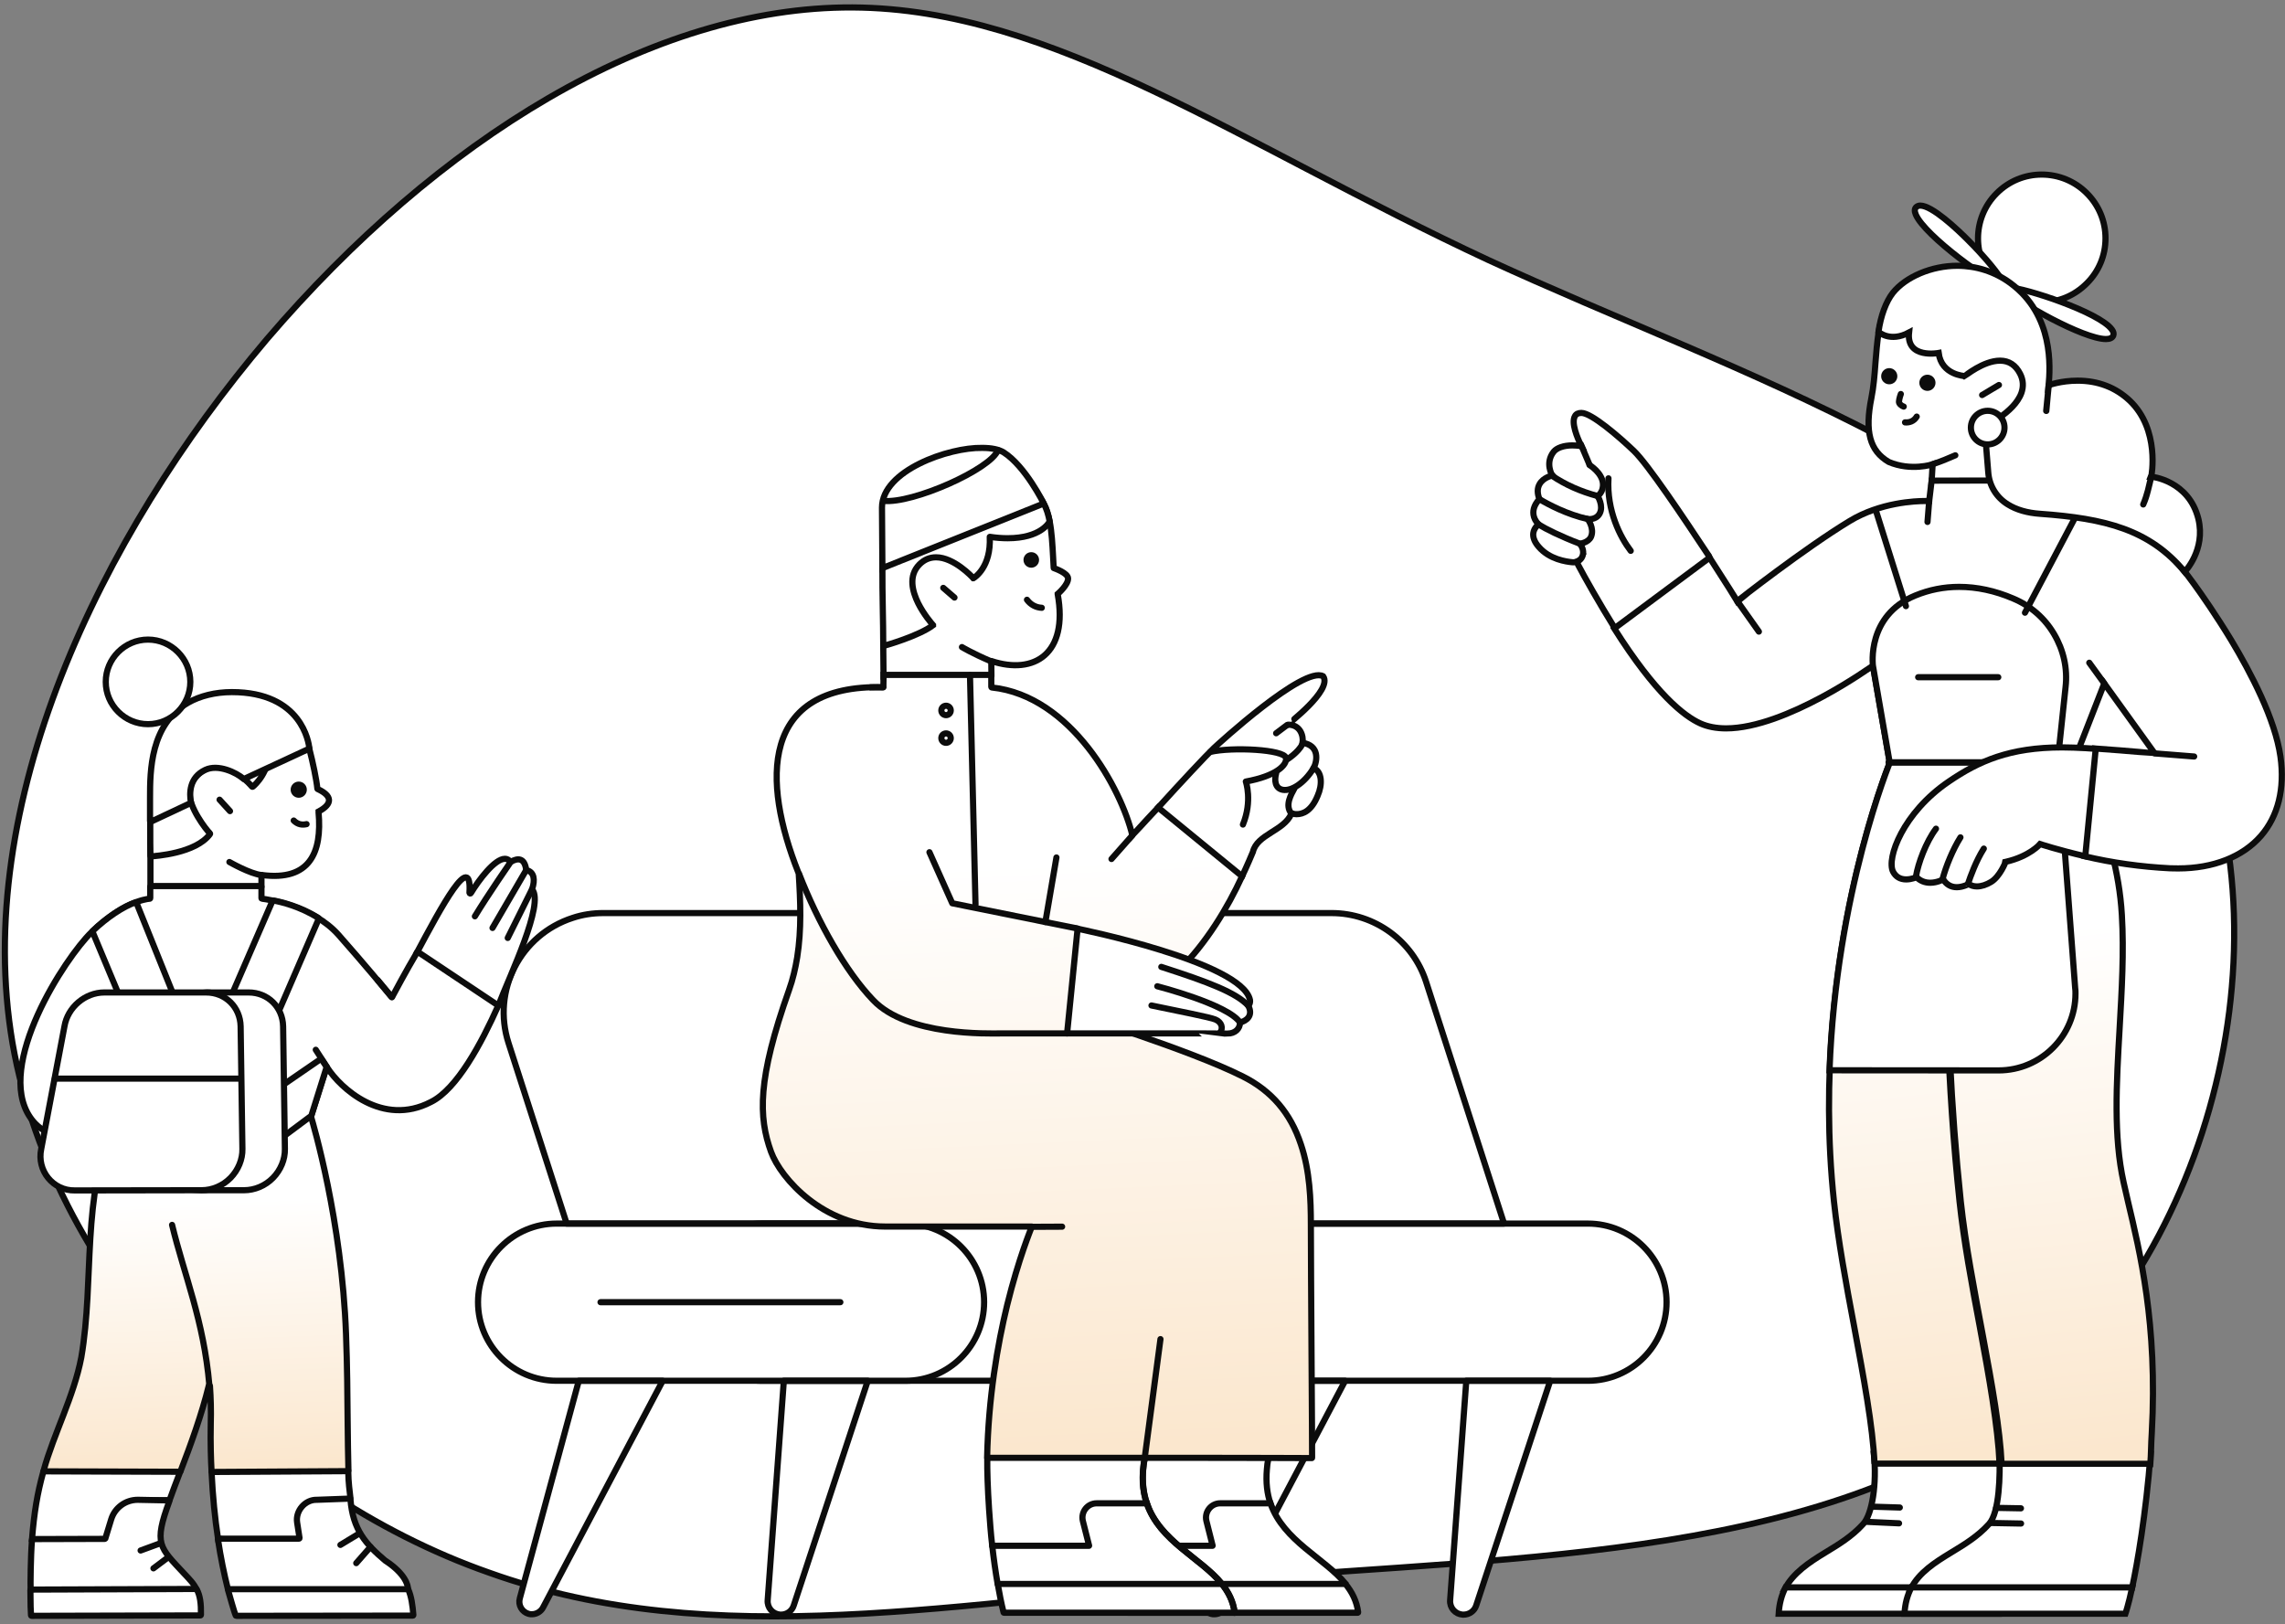 <?xml version="1.0" encoding="UTF-8"?>
<svg xmlns="http://www.w3.org/2000/svg" width="370" height="263" viewBox="0 0 370 263" fill="none">
  <rect x="0" y="0" width="370" height="263" fill="#808080" stroke="none"/>
  <path d="M352.012 111.298C371.693 146.021 360.412 199.514 328.961 226.116C297.627 252.534 245.941 251.932 200.498 255.767C155.176 259.42 115.674 267.75 79.166 254.669C42.719 241.89 8.782 207.638 2.026 168.928C-4.545 130.336 15.884 87.162 43.218 54.918C70.854 22.611 105.52 1.049 138.037 1.205C170.552 1.361 200.622 23.292 240.945 42.082C281.57 60.808 332.149 76.454 352.012 111.298Z" fill="white" stroke="#0C0C0C"></path>
  <path d="M237.887 217.397L234.813 259.149C234.721 260.358 235.621 261.383 236.831 261.479C236.894 261.479 236.926 261.479 236.986 261.479C237.919 261.479 238.756 260.887 239.036 259.986L253.065 217.397H237.887Z" fill="white" stroke="#0C0C0C"></path>
  <path d="M205.914 217.397L194.678 258.837C194.366 259.926 195.018 261.043 196.106 261.354C196.291 261.415 196.447 261.415 196.635 261.415C197.379 261.415 198.092 260.982 198.432 260.33L221.092 217.397H205.914Z" fill="white" stroke="#0C0C0C"></path>
  <path d="M245.649 204.672H93.858L82.342 168.912C79.609 160.439 84.264 151.376 92.741 148.643C94.323 148.114 96 147.866 97.677 147.866H215.601C222.585 147.866 228.793 152.369 230.935 159.042L245.649 204.672Z" fill="white" stroke="#0C0C0C"></path>
  <path d="M95.407 217.397L84.172 258.837C83.863 259.926 84.512 261.043 85.6 261.354C85.785 261.415 85.941 261.415 86.129 261.415C86.873 261.415 87.586 260.982 87.93 260.33L110.589 217.397H95.407Z" fill="white" stroke="#0C0C0C"></path>
  <path d="M127.38 217.397L124.306 259.149C124.214 260.358 125.115 261.383 126.324 261.479C126.387 261.479 126.419 261.479 126.48 261.479C127.412 261.479 128.249 260.887 128.529 259.986L142.559 217.397H127.38Z" fill="white" stroke="#0C0C0C"></path>
  <path d="M123.345 198.152H257.132C264.148 198.152 269.86 203.864 269.86 210.881C269.86 217.897 264.148 223.606 257.132 223.606H123.345C116.329 223.606 110.617 217.897 110.617 210.881C110.617 203.864 116.329 198.152 123.345 198.152Z" fill="white" stroke="#0C0C0C"></path>
  <path d="M90.131 198.152H146.626C153.642 198.152 159.354 203.864 159.354 210.881C159.354 217.897 153.642 223.606 146.626 223.606H90.131C83.115 223.606 77.406 217.897 77.406 210.881C77.406 203.864 83.115 198.152 90.131 198.152Z" fill="white" stroke="#0C0C0C"></path>
  <path d="M217.802 223.605H204.24" stroke="#0C0C0C" stroke-linecap="round" stroke-linejoin="round"></path>
  <path d="M251.017 223.605H237.423" stroke="#0C0C0C" stroke-linecap="round" stroke-linejoin="round"></path>
  <path d="M91.744 198.152H243.535" stroke="#0C0C0C" stroke-linecap="round" stroke-linejoin="round"></path>
  <path d="M97.24 210.881H136.074" stroke="#0C0C0C" stroke-linecap="round" stroke-linejoin="round"></path>
  <path d="M93.733 223.605H107.299" stroke="#0C0C0C" stroke-linecap="round" stroke-linejoin="round"></path>
  <path d="M126.916 223.605H140.51" stroke="#0C0C0C" stroke-linecap="round" stroke-linejoin="round"></path>
  <path d="M160.067 109.897H143.087C143.065 109.897 143.065 109.897 143.065 109.875C143.065 109.696 143.065 109.54 143.065 109.315C143.043 107.568 143.021 104.634 143.021 104.634C143.021 104.634 143.937 92.784 143.959 91.53C143.981 88.214 142.998 80.441 148.195 77.551C152.875 74.862 161.569 75.333 165.935 78.312C168.401 79.903 169.454 81.872 169.966 84.428C170.304 86.13 170.415 88.17 170.526 90.228C170.549 90.811 170.596 91.371 170.619 91.975C170.619 91.975 170.619 91.998 170.641 91.998C170.819 92.068 172.903 92.784 172.948 93.656C172.992 94.664 171.401 96.077 171.268 96.189V96.211C173.015 105.865 167.481 109.337 160.538 107.052C160.515 107.052 160.515 107.052 160.515 107.074C160.515 107.323 160.538 109.114 160.538 109.315C160.538 109.337 160.538 109.337 160.538 109.337C160.449 109.404 160.245 109.719 160.067 109.897Z" fill="white" stroke="#0C0C0C"></path>
  <path d="M166.988 91.438C167.411 91.438 167.752 91.097 167.752 90.677C167.752 90.257 167.411 89.917 166.988 89.917C166.568 89.917 166.228 90.257 166.228 90.677C166.228 91.097 166.568 91.438 166.988 91.438Z" fill="#0C0C0C" stroke="#0C0C0C"></path>
  <path d="M143.042 104.612C143.02 104.612 143.02 104.612 143.02 104.59C143.02 100.67 142.861 96.189 142.883 91.999C142.905 85.908 143.736 80.397 148.216 77.641C154.221 74.548 165.352 75.086 169.005 81.539C169.475 82.389 169.765 83.375 169.966 84.429C169.966 84.429 169.966 84.429 169.966 84.451C169.876 84.607 168.534 87.162 163.156 87.162C162.284 87.162 161.298 87.095 160.289 86.936C160.267 86.936 160.267 86.936 160.267 86.958C160.493 91.82 157.848 93.501 157.625 93.634H157.603C157.4 93.389 154.443 90.252 151.576 90.252C150.568 90.252 149.67 90.611 148.888 91.394C147.029 93.256 147.767 95.83 148.665 97.666C149.604 99.55 150.927 101.049 151.083 101.23V101.252C148.798 102.977 143.465 104.501 143.042 104.612Z" fill="white" stroke="#0C0C0C"></path>
  <path d="M142.816 82.188C142.839 76.183 153.661 72.422 159.035 72.534C160.56 72.534 161.724 72.779 162.507 73.25C166.023 75.49 168.983 81.472 169.005 81.539L142.883 91.998L142.816 82.188Z" fill="white" stroke="#0C0C0C"></path>
  <path d="M187.531 130.775C190.981 126.966 195.372 122.263 196.536 121.165C197.097 120.627 211.12 107.746 214.254 109.515C215.823 111.756 208.453 117.334 208.476 117.356C210.582 117.289 211.094 119.217 210.916 120.293C213.694 120.716 213.312 123.227 212.708 124.392C214.076 124.952 214.165 127.058 213.357 128.872C212.351 131.335 210.983 131.85 209.974 131.85C209.37 131.873 209.147 131.583 209.102 131.783C207.916 134.561 203.547 135.099 202.875 137.966C202.022 140.028 201.128 141.909 201.128 141.909C196.67 141.909 193.577 140.251 193.577 140.251L187.531 130.775Z" fill="white" stroke="#0C0C0C"></path>
  <path d="M205.72 243.474C205.182 241.905 204.959 240.091 205.137 237.988C205.182 237.38 205.249 236.798 205.383 236.149L192.323 229.495L180.114 235.837C179.98 235.904 179.891 236.06 179.891 236.216C179.869 238.099 179.958 241.078 180.184 244.416C180.317 246.274 180.451 248.292 180.699 250.376L181.593 252.256L208.609 251.941L205.72 243.474Z" fill="white" stroke="#0C0C0C"></path>
  <path d="M180.699 250.35C180.922 252.345 181.212 254.474 181.571 256.533C181.571 256.555 181.593 256.58 181.638 256.58L199.537 258.843L215.597 258.821C215.597 258.795 217.907 256.533 217.907 256.51C214.477 252.3 207.826 249.567 205.72 243.451H197.586C196.088 243.451 194.99 244.864 195.349 246.318L196.355 250.305C196.355 250.328 196.355 250.328 196.333 250.328H180.699V250.35Z" fill="white" stroke="#0C0C0C"></path>
  <path d="M181.571 256.581C181.842 258.102 182.131 259.626 182.513 261.128C182.513 261.15 182.558 261.172 182.58 261.172H219.855C219.899 261.172 219.921 261.128 219.921 261.106C219.699 259.311 218.935 257.834 217.885 256.533C217.86 256.511 217.86 256.511 217.837 256.511H181.638C181.616 256.511 181.571 256.555 181.571 256.581Z" fill="white" stroke="#0C0C0C"></path>
  <path d="M185.713 243.452C185.176 241.883 184.931 240.091 185.109 237.988C185.153 237.38 185.223 236.798 185.357 236.149L172.298 229.495L160.088 235.837C159.955 235.904 159.865 236.06 159.865 236.216C159.84 238.099 159.932 241.078 160.155 244.416C160.289 246.274 160.425 248.292 160.671 250.376L161.568 252.256L188.584 251.941L185.713 243.452Z" fill="white" stroke="#0C0C0C"></path>
  <path d="M160.671 250.35C160.894 252.345 161.186 254.474 161.546 256.533C161.546 256.555 161.568 256.58 161.613 256.58L179.509 258.843L196.67 257.767C196.67 257.745 197.856 256.51 197.879 256.51C194.452 252.3 187.798 249.589 185.714 243.451H177.584C176.082 243.451 174.984 244.864 175.343 246.318L176.352 250.305C176.352 250.328 176.352 250.328 176.33 250.328H160.671V250.35Z" fill="white" stroke="#0C0C0C"></path>
  <path d="M161.568 256.581C161.836 258.102 162.128 259.626 162.507 261.128C162.507 261.15 162.552 261.172 162.574 261.172H199.852C199.896 261.172 199.919 261.128 199.919 261.106C199.693 259.311 198.932 257.834 197.879 256.533C197.857 256.511 197.857 256.511 197.834 256.511H161.635C161.591 256.511 161.546 256.555 161.568 256.581Z" fill="white" stroke="#0C0C0C"></path>
  <path d="M212.262 198.314C212.262 194.305 212.103 189.624 210.648 185.322C208.968 180.237 205.875 176.654 201.284 174.347C192.368 169.867 173.978 164.355 174.783 164.355C187.394 164.667 196.399 152.19 201.128 141.909L187.531 130.775C185.198 133.241 183.385 135.278 183.362 135.3C181.638 127.953 173.53 112.698 160.604 111.333C160.56 111.333 160.515 111.288 160.515 111.221V109.293H143.065C143.065 109.493 143.065 109.697 143.065 109.853C143.065 110.391 143.042 110.728 143.042 111.221C143.042 111.244 143.02 111.288 142.976 111.288C123.059 110.817 123.396 126.521 129.264 141.282C129.286 141.327 129.309 141.394 129.331 141.438C129.624 146.008 129.802 150.532 129.086 155.035C128.793 156.804 128.392 158.577 127.765 160.324C122.633 174.793 122.814 180.886 124.851 186.531C126.419 190.856 133.363 198.629 143.31 198.629H167.054C167.076 198.629 167.076 198.652 167.076 198.652C166.921 199.075 164.951 203.781 163.089 211.329C161.521 217.782 160.044 226.316 159.84 236.038C159.84 236.06 159.866 236.082 159.888 236.082C160.849 236.082 177.584 236.082 191.919 236.082C202.604 236.082 211.543 236.127 212.418 236.127C212.44 236.127 212.462 236.105 212.462 236.082C212.485 234.695 212.262 205.213 212.262 198.314Z" fill="url(#paint0_linear_99_10160)" stroke="#0C0C0C"></path>
  <path d="M172.789 167.357L174.491 150.399C174.491 150.399 201.106 155.777 202.404 161.938C202.493 162.542 202.137 162.876 202.137 162.876C202.986 164.534 201.777 165.342 200.791 165.587C200.791 166.618 199.964 167.379 198.777 167.379C198.777 167.334 172.095 167.357 172.789 167.357Z" fill="white" stroke="#0C0C0C"></path>
  <path d="M153.19 115.813C153.61 115.813 153.951 115.473 153.951 115.05C153.951 114.63 153.61 114.289 153.19 114.289C152.767 114.289 152.427 114.63 152.427 115.05C152.427 115.473 152.767 115.813 153.19 115.813Z" fill="white" stroke="#0C0C0C"></path>
  <path d="M153.19 120.294C153.61 120.294 153.951 119.953 153.951 119.53C153.951 119.11 153.61 118.77 153.19 118.77C152.767 118.77 152.427 119.11 152.427 119.53C152.427 119.953 152.767 120.294 153.19 120.294Z" fill="white" stroke="#0C0C0C"></path>
  <path d="M168.69 98.429C167.726 98.385 166.876 97.914 166.294 97.128" stroke="#0C0C0C" stroke-linecap="round" stroke-linejoin="round"></path>
  <path d="M160.471 107.097C157.289 105.732 155.765 104.79 155.765 104.79" stroke="#0C0C0C" stroke-linecap="round" stroke-linejoin="round"></path>
  <path d="M154.555 96.771L152.741 95.202" stroke="#0C0C0C" stroke-linecap="round" stroke-linejoin="round"></path>
  <path d="M143.021 81.112C147.79 81.628 160.493 75.938 161.591 72.89" stroke="#0C0C0C" stroke-linecap="round" stroke-linejoin="round"></path>
  <path d="M199.918 261.195C199.693 259.356 198.932 257.857 197.856 256.511C194.429 252.279 187.798 249.613 185.691 243.474C184.998 241.46 184.797 239.061 185.357 236.127" stroke="#0C0C0C" stroke-linecap="round" stroke-linejoin="round"></path>
  <path d="M129.397 141.527C132.446 149.368 136.904 157.275 141.384 161.959C146.94 167.827 160.178 167.356 161.969 167.356H172.788" stroke="#0C0C0C" stroke-linecap="round" stroke-linejoin="round"></path>
  <path d="M174.516 150.377L154.195 146.279L150.501 138.012" stroke="#0C0C0C" stroke-linecap="round" stroke-linejoin="round"></path>
  <path d="M183.34 135.3L179.979 139.109" stroke="#0C0C0C" stroke-linecap="round" stroke-linejoin="round"></path>
  <path d="M171.064 138.863L169.272 149.323" stroke="#0C0C0C" stroke-linecap="round" stroke-linejoin="round"></path>
  <path d="M157.065 109.338L157.96 146.457" stroke="#0C0C0C" stroke-linecap="round" stroke-linejoin="round"></path>
  <path d="M167.099 198.674L171.983 198.651" stroke="#0C0C0C" stroke-linecap="round" stroke-linejoin="round"></path>
  <path d="M185.357 236.104L187.909 216.862" stroke="#0C0C0C" stroke-linecap="round" stroke-linejoin="round"></path>
  <path d="M195.976 121.77C199.492 120.943 207.959 121.369 208.227 122.734C208.452 123.877 206.661 125.668 201.732 126.566C201.732 126.566 202.83 129.7 201.261 133.531" stroke="#0C0C0C" stroke-linecap="round" stroke-linejoin="round"></path>
  <path d="M208.431 117.4L206.64 118.746" stroke="#0C0C0C" stroke-linecap="round" stroke-linejoin="round"></path>
  <path d="M210.871 120.538C210.2 121.881 208.431 122.979 208.431 122.979" stroke="#0C0C0C" stroke-linecap="round" stroke-linejoin="round"></path>
  <path d="M206.639 125.241C206.347 126.272 206.413 127.685 207.734 127.908C209.08 128.134 211.142 126.921 212.708 124.392" stroke="#0C0C0C" stroke-linecap="round" stroke-linejoin="round"></path>
  <path d="M209.573 127.729C209.102 128.601 208.004 130.396 209.102 131.739" stroke="#0C0C0C" stroke-linecap="round" stroke-linejoin="round"></path>
  <path d="M186.455 162.832C190.754 163.729 195.954 164.738 196.781 165.094C197.834 165.521 198.101 166.507 197.564 167.201" stroke="#0C0C0C" stroke-linecap="round" stroke-linejoin="round"></path>
  <path d="M187.395 159.719C187.395 159.719 198.844 162.653 200.791 165.586" stroke="#0C0C0C" stroke-linecap="round" stroke-linejoin="round"></path>
  <path d="M202.136 162.876C200.163 160.747 195.638 159.023 188.046 156.582" stroke="#0C0C0C" stroke-linecap="round" stroke-linejoin="round"></path>
  <path d="M140.958 111.31H143.02" stroke="#0C0C0C" stroke-linecap="round" stroke-linejoin="round"></path>
  <path d="M276.737 90.07C272.632 83.856 266.812 75.156 264.544 72.996C262.167 70.724 257.699 66.87 256.076 66.87C255.573 66.87 255.214 67.032 255.032 67.376C254.383 68.439 255.376 70.851 256.076 72.273C255.592 72.165 255.106 72.13 254.584 72.13C253.212 72.13 252.095 72.528 251.593 73.139C250.116 74.975 251.341 76.992 251.357 77.011C251.341 77.011 249.9 77.301 249.286 78.418C248.907 79.083 248.907 79.894 249.27 80.83C249.27 80.83 248.748 81.336 248.458 82.09C248.188 82.793 248.115 83.856 249.142 84.938C249.107 84.938 248.404 85.441 248.277 86.341C248.188 87.025 248.493 87.802 249.161 88.559C250.924 90.612 253.645 90.952 254.53 91.044C254.6 91.06 254.654 91.06 254.727 91.06C254.889 91.06 255.051 91.044 255.268 90.99C255.357 90.952 255.43 90.917 255.5 90.882C255.392 91.044 255.43 91.276 255.538 91.477C256.655 93.603 259.048 97.816 261.32 101.472C261.482 101.742 261.842 101.796 262.093 101.618L276.613 90.79C276.829 90.631 276.899 90.306 276.737 90.07Z" fill="white" stroke="#0C0C0C"></path>
  <path d="M255.176 91.006C256.114 90.809 256.926 89.513 255.825 88.053C255.825 88.053 257.193 87.891 257.626 86.936C258.221 85.533 257.085 84.053 257.085 84.053C257.085 84.053 258.402 84.269 259.013 83.191C259.717 81.927 258.689 80.327 258.689 80.327C258.689 80.327 259.697 79.713 259.554 78.236C259.357 76.508 257.394 75.318 257.394 75.318" stroke="#0C0C0C" stroke-linecap="round"></path>
  <path d="M249.143 84.938C250.368 85.692 252.582 86.809 255.825 88.053" stroke="#0C0C0C" stroke-linecap="round"></path>
  <path d="M249.27 80.83C250.692 81.696 253.826 83.334 257.085 84.053" stroke="#0C0C0C" stroke-linecap="round"></path>
  <path d="M251.214 76.977C253.521 78.542 255.987 79.605 258.689 80.327" stroke="#0C0C0C" stroke-linecap="round"></path>
  <path d="M255.987 71.968L257.356 75.191" stroke="#0C0C0C" stroke-linecap="round"></path>
  <path d="M264.056 89.205C262.398 87.044 260.145 82.739 260.451 77.463" stroke="#0C0C0C" stroke-linecap="round"></path>
  <path d="M312.761 78.31L312.942 75.191C312.942 75.191 309.464 76.346 305.843 74.813C302.747 72.996 301.935 69.896 303.033 64.42C303.377 62.708 303.539 60.764 303.682 58.766C303.81 57.127 303.953 55.431 304.188 53.83C304.637 50.966 305.375 50.839 306.53 49.432C308.637 46.804 312.834 45.038 316.958 45.038C320.057 45.038 323.045 45.993 325.55 47.832C332.665 53.038 331.818 61.954 331.586 64.78C331.602 64.764 330.307 78.778 330.307 78.778L312.761 78.31Z" fill="white" stroke="#0C0C0C"></path>
  <path d="M289.004 257.319C290.353 254.726 292.946 253.014 295.524 251.445C297.65 250.15 299.845 248.852 301.7 246.799C303.161 245.196 303.934 240.314 303.431 235.452H327.838C327.1 245.161 325.712 253.536 324.885 257.319H324.703H289.004Z" fill="white" stroke="#0C0C0C"></path>
  <path d="M288.012 261.335C288.104 259.716 288.483 258.309 289.129 257.068H324.885C324.271 259.932 323.788 261.335 323.788 261.335H288.012Z" fill="white" stroke="#0C0C0C"></path>
  <path d="M303.54 237.054C303.25 230.947 301.774 223.078 300.224 214.754C298.929 207.909 297.631 200.832 296.966 194.58C294.802 174.246 297.414 155.889 299.992 144.093C302.783 131.301 306.114 123.25 306.152 123.142L327.838 122.999C327.892 123.123 331.1 133.805 331.908 148.163C332.325 155.061 329.786 162.374 327.37 169.435C324.65 177.38 322.075 184.871 323.533 191.464C323.749 192.473 324.001 193.536 324.271 194.688C326.126 202.544 328.974 214.413 328 231.994C327.873 233.903 327.784 235.469 327.66 237.019H303.54V237.054Z" fill="url(#paint1_linear_99_10160)" stroke="#0C0C0C"></path>
  <path d="M309.43 257.227C310.782 254.634 313.321 253.014 315.899 251.445C318.024 250.15 320.22 248.852 322.075 246.799C323.787 244.909 323.876 238.838 323.768 235.452H348.232C347.493 245.142 346.068 253.354 345.241 257.138H344.897L309.43 257.227Z" fill="white" stroke="#0C0C0C"></path>
  <path d="M308.386 261.335C308.475 259.697 308.854 258.309 309.503 257.068H345.259C344.645 259.932 344.158 261.335 344.158 261.335H308.386Z" fill="white" stroke="#0C0C0C"></path>
  <path d="M323.787 237.054C323.497 230.947 322.11 223.078 320.56 214.754C319.265 207.909 317.967 200.832 317.302 194.58C313.159 155.638 316.147 123.359 316.185 123.034H335.475C335.548 123.161 342.755 133.805 343.583 148.179C343.942 154.126 343.567 160.392 343.223 166.482C342.701 175.522 342.214 184.063 343.872 191.503C344.089 192.511 344.34 193.571 344.61 194.726C346.466 202.579 349.403 214.448 348.429 232.029C348.302 233.939 348.321 235.523 348.193 237.073L347.996 237.054H323.876H323.787Z" fill="url(#paint2_linear_99_10160)" stroke="#0C0C0C"></path>
  <path d="M369.268 122.547C368.421 116.494 364.46 108.931 361.271 103.636C358.821 99.601 356.479 96.25 355.292 94.611C352.301 90.414 349.256 87.531 345.997 85.533C343.08 83.713 339.926 82.685 336.089 82.236C330.237 81.317 330.237 78.921 330.237 77.804L312.78 77.839L312.385 81.135C312.385 81.135 312.115 81.135 311.771 81.135C310.152 81.135 304.494 81.352 299.504 84.378C292.211 88.791 281.402 97.259 281.313 97.348C281.293 97.313 279.349 94.214 276.829 90.306L261.39 101.781C268.072 112.351 272.686 115.973 275.349 117.163C276.504 117.684 277.927 117.955 279.492 117.955C289.204 117.955 303.126 107.884 303.272 107.795L305.989 123.485L335.729 123.52L340.738 110.678L348.896 122.006C348.861 122.006 345.383 121.646 339.207 121.213L337.495 138.651C342.033 139.733 346.717 140.379 351.401 140.614C351.833 140.634 352.266 140.634 352.699 140.634C358.388 140.634 363.146 138.759 366.099 135.374C368.889 132.166 369.99 127.718 369.268 122.547Z" fill="white" stroke="#0C0C0C"></path>
  <path d="M315.301 148.522C315.177 163.905 315.896 179.271 317.5 194.564C318.957 208.253 323.587 225.815 324.109 237.019" stroke="#0C0C0C" stroke-linecap="round"></path>
  <path d="M296.246 173.325C297.29 144.575 306.044 123.357 306.152 123.141L333.225 123.014L336.019 159.961C336.073 160.266 336.073 160.607 336.073 160.896C336.073 167.76 330.488 173.344 323.625 173.344L296.246 173.325Z" fill="white" stroke="#0C0C0C"></path>
  <path d="M330.612 48.949C327.841 48.949 325.247 47.867 323.319 45.923C319.284 41.888 319.284 35.33 323.319 31.295C325.282 29.331 327.876 28.269 330.612 28.269C333.352 28.269 335.981 29.351 337.909 31.295C339.872 33.258 340.935 35.851 340.935 38.591C340.935 41.363 339.853 43.959 337.909 45.884C335.946 47.867 333.352 48.949 330.612 48.949Z" fill="white" stroke="#0C0C0C"></path>
  <path d="M341.009 54.908C337.353 54.908 326.505 48.802 325.048 47.02C324.955 46.877 324.901 46.785 324.901 46.715C324.92 46.623 325.064 46.568 325.353 46.568C327.73 46.568 339.946 50.549 341.964 53.362C342.234 53.722 342.304 54.046 342.196 54.333C342.053 54.711 341.655 54.908 341.009 54.908Z" fill="white" stroke="#0C0C0C"></path>
  <path d="M324.239 46.174C322.759 46.174 311.593 38.158 310.206 34.718C309.989 34.197 310.008 33.78 310.295 33.528C310.457 33.385 310.674 33.293 310.944 33.293C312.872 33.293 316.923 37.13 318.581 38.788C321.445 41.633 324.022 44.767 324.347 45.795C324.401 45.958 324.401 46.066 324.328 46.101C324.347 46.155 324.293 46.174 324.239 46.174Z" fill="white" stroke="#0C0C0C"></path>
  <path d="M305.99 123.485L303.273 107.795C303.273 107.725 302.226 99.69 310.117 96.448C312.386 95.512 314.763 95.041 317.232 95.041C320.077 95.041 323.03 95.655 326.002 96.934C328.796 98.105 331.084 100.085 332.614 102.697C334.145 105.29 334.81 108.262 334.47 111.254L333.171 123.485H305.99Z" fill="white" stroke="#0C0C0C"></path>
  <path d="M353.759 92.594C348.069 85.746 340.862 83.965 330.345 83.207C328.274 83.064 326.508 82.561 325.101 81.677C323.284 80.56 322.113 78.65 321.951 76.525L321.337 69.015C321.356 69.015 322.581 68.439 323.914 67.52C325.155 66.654 326.724 65.286 327.319 63.628C327.679 62.6 327.625 61.556 327.119 60.548C326.4 59.125 325.302 58.406 323.86 58.406C321.159 58.406 318.168 60.891 318.133 60.907C318.094 60.872 314.384 60.745 313.916 57.162C313.916 57.162 308.656 58.171 309.124 53.846C306.028 55.504 304.173 53.738 304.173 53.738C304.532 51.183 305.379 48.857 306.496 47.434C308.602 44.806 312.799 43.04 316.923 43.04C320.023 43.04 323.014 43.995 325.515 45.831C332.63 51.037 331.965 59.574 331.729 62.387C331.749 62.368 333.731 61.646 336.413 61.646C339.745 61.646 342.593 62.746 344.862 64.888C349.797 69.591 348.375 77.12 348.34 77.193C348.41 77.193 354.427 77.804 355.977 84.038C357.183 89.081 353.759 92.594 353.759 92.594Z" fill="white" stroke="#0C0C0C"></path>
  <path d="M313.013 75.157C314.238 74.743 315.447 74.256 316.618 73.734" stroke="#0C0C0C" stroke-linecap="round"></path>
  <path d="M347.042 81.695C347.726 80.199 347.978 78.561 348.34 77.192C348.016 78.596 347.691 80.164 347.042 81.695Z" stroke="#0C0C0C" stroke-linecap="round" stroke-linejoin="round"></path>
  <path d="M331.351 66.546H331.332L331.73 62.511V62.387L331.351 66.546Z" stroke="#0C0C0C" stroke-linecap="round" stroke-linejoin="round"></path>
  <path d="M321.858 71.969C323.36 71.969 324.579 70.75 324.579 69.248C324.579 67.746 323.36 66.527 321.858 66.527C320.356 66.527 319.138 67.746 319.138 69.248C319.138 70.75 320.356 71.969 321.858 71.969Z" fill="white" stroke="#0C0C0C"></path>
  <path d="M320.958 63.971L323.679 62.348" stroke="#0C0C0C" stroke-linecap="round"></path>
  <path d="M308.475 68.401C309.124 68.455 309.897 68.258 310.365 67.466" stroke="#0C0C0C" stroke-linecap="round"></path>
  <path d="M312.096 62.801C312.545 62.801 312.908 62.435 312.908 61.989C312.908 61.541 312.545 61.178 312.096 61.178C311.648 61.178 311.288 61.541 311.288 61.989C311.288 62.435 311.648 62.801 312.096 62.801Z" fill="#0C0C0C" stroke="#0C0C0C"></path>
  <path d="M305.92 61.737C306.365 61.737 306.728 61.374 306.728 60.926C306.728 60.48 306.365 60.114 305.92 60.114C305.471 60.114 305.108 60.48 305.108 60.926C305.108 61.374 305.471 61.737 305.92 61.737Z" fill="#0C0C0C" stroke="#0C0C0C"></path>
  <path d="M307.791 63.81C307.593 64.35 307.431 65.035 307.52 65.232C307.721 65.681 308.262 65.843 308.262 65.843" stroke="#0C0C0C" stroke-linecap="round"></path>
  <path d="M303.791 82.793L308.618 98.159" stroke="#0C0C0C" stroke-linecap="round"></path>
  <path d="M312.383 81.136L312.112 84.525" stroke="#0C0C0C" stroke-linecap="round"></path>
  <path d="M281.313 97.349L284.807 102.284" stroke="#0C0C0C" stroke-linecap="round"></path>
  <path d="M335.964 83.91L327.895 99.222" stroke="#0C0C0C" stroke-linecap="round"></path>
  <path d="M305.809 123.447H336.089" stroke="#0C0C0C" stroke-linecap="round"></path>
  <path d="M310.601 109.669H323.571" stroke="#0C0C0C" stroke-linecap="round"></path>
  <path d="M316.854 143.676C315.915 143.676 315.177 143.243 314.655 142.415C314.655 142.415 313.7 142.956 312.548 142.956C311.683 142.956 310.925 142.651 310.334 142.056C310.334 142.056 309.538 142.415 308.657 142.415C307.683 142.415 306.964 141.983 306.531 141.155C305.449 138.995 308.135 131.609 315.555 126.566C320.421 123.25 325.41 121.035 333.929 121.035C335.119 121.035 336.414 121.089 337.728 121.159C337.963 121.178 339.08 121.252 339.351 121.267L337.658 138.67C333.298 137.661 330.346 136.688 330.346 136.688C330.346 136.688 328.669 138.686 324.761 139.571C324.761 139.587 323.86 141.929 322.419 142.813C321.662 143.281 320.85 143.551 320.112 143.551C319.59 143.551 319.142 143.405 318.817 143.173C318.798 143.135 317.878 143.676 316.854 143.676Z" fill="white" stroke="#0C0C0C"></path>
  <path d="M340.738 110.678L338.307 107.327" stroke="#0C0C0C" stroke-linecap="round"></path>
  <path d="M355.292 122.512L348.896 122.006" stroke="#0C0C0C" stroke-linecap="round"></path>
  <path d="M310.241 141.948C310.601 139.788 311.864 136.364 313.484 134.203" stroke="#0C0C0C" stroke-linecap="round"></path>
  <path d="M314.565 142.289C315.106 140.31 316.185 137.608 317.445 135.606" stroke="#0C0C0C" stroke-linecap="round"></path>
  <path d="M318.709 143.01C319.069 141.928 319.969 139.408 321.229 137.426" stroke="#0C0C0C" stroke-linecap="round"></path>
  <path d="M307.628 244.133L303.071 243.99" stroke="#0C0C0C" stroke-linecap="round" stroke-linejoin="round"></path>
  <path d="M307.504 246.692L302.368 246.456" stroke="#0C0C0C" stroke-linecap="round" stroke-linejoin="round"></path>
  <path d="M327.242 244.261L323.227 244.188" stroke="#0C0C0C" stroke-linecap="round" stroke-linejoin="round"></path>
  <path d="M327.261 246.727L322.415 246.638" stroke="#0C0C0C" stroke-linecap="round" stroke-linejoin="round"></path>
  <path d="M5.183 249.244C5.539 244.894 6.026 241.909 7.031 238.275C7.031 238.244 7.066 238.212 7.098 238.212C7.712 238.018 13.361 236.427 19.397 236.458C21.246 236.49 28.157 238.05 29.099 238.244C29.163 238.244 29.195 238.307 29.163 238.374C28.383 240.353 27.963 241.585 27.476 242.883C27.476 242.915 27.444 242.95 27.378 242.95L22.219 243.014C20.336 243.014 19.591 244.767 19.006 246.616L17.774 250.087C17.774 250.119 17.707 250.151 17.675 250.151L5.183 249.244Z" fill="white" stroke="#0C0C0C"></path>
  <path d="M35.294 249.113C34.807 245.902 34.451 242.427 34.257 238.373C34.257 238.342 34.257 238.307 34.289 238.275C34.842 237.95 40.226 234.965 45.518 234.934C50.708 234.934 55.834 237.82 56.356 238.144C56.388 238.144 56.388 238.179 56.388 238.211C56.42 240.222 56.614 241.39 56.745 242.625C56.745 242.656 56.745 242.656 56.713 242.688L50.546 251.286C50.514 251.321 50.482 251.321 50.45 251.321C49.508 251.124 36.917 249.275 35.981 249.266C35.329 249.18 35.294 249.145 35.412 249.829L35.294 249.113Z" fill="white" stroke="#0C0C0C"></path>
  <path d="M24.392 143.685C24.36 143.685 24.36 143.653 24.36 143.621V129.245C24.36 124.834 26.826 118.928 32.99 115.39C34.906 114.286 34.906 113.379 37.566 113.379C44.283 113.379 48.048 115.552 49.346 118.798C49.54 119.317 49.766 120.064 50.09 121.264C50.644 123.374 51.261 126.327 51.389 127.72C51.389 127.752 51.424 127.787 51.456 127.787C53.823 128.888 53.89 130.187 51.586 131.421V131.583C52.168 138.072 50.157 142.711 42.434 141.706C42.368 141.706 42.336 141.737 42.336 141.804C42.336 142.161 42.336 143.36 42.336 143.589C42.336 143.621 42.336 143.653 42.304 143.653C41.881 143.978 37.76 146.899 33.544 146.867C29.261 146.867 24.879 143.946 24.392 143.685Z" fill="white" stroke="#0C0C0C"></path>
  <path d="M56.29 229.871C56.258 225.881 56.226 221.369 56.032 216.08C55.348 197.583 50.708 182.01 50.384 180.905C50.384 180.874 50.352 180.839 50.288 180.839C44.608 180.743 24.036 180.839 18.713 180.807C18.681 180.807 18.649 180.839 18.617 180.874C13.068 194.143 15.34 207.126 13.166 219.813C11.964 226.138 8.721 232.143 7.066 238.144C7.066 238.211 7.098 238.275 7.162 238.275C8.883 238.275 27.931 238.342 29.131 238.342C29.163 238.342 29.195 238.307 29.226 238.275C30.884 233.96 32.666 229.06 33.802 224.42C33.834 224.322 33.964 224.322 33.996 224.452C34.127 226.368 34.194 228.379 34.127 230.619C34.063 233.604 34.158 236.522 34.257 238.275C34.257 238.342 34.289 238.374 34.356 238.374C35.848 238.374 54.864 238.243 56.322 238.243C56.388 238.243 56.42 238.211 56.42 238.144C56.357 235.678 56.322 233.05 56.29 229.871Z" fill="url(#paint3_linear_99_10160)" stroke="#0C0C0C"></path>
  <path d="M27.864 198.362C29.812 206.442 32.991 213.84 33.901 224.322" stroke="#0C0C0C" stroke-linecap="round" stroke-linejoin="round"></path>
  <path d="M67.421 154.622C67.389 154.59 67.389 154.555 67.389 154.491C71.541 146.705 76.442 137.585 76.018 144.563C76.018 144.69 76.181 144.757 76.248 144.627C77.546 142.485 80.107 139.077 81.762 139.077C82.118 139.077 82.379 139.239 82.605 139.5C82.64 139.564 82.704 139.564 82.768 139.532C83.776 138.982 84.909 138.819 85.202 140.83C85.202 140.894 85.234 140.929 85.3 140.929C86.5 141.219 86.662 142.485 86.176 143.946C86.176 143.978 86.176 144.009 86.176 144.041C88.155 146.38 82.605 157.867 80.725 162.764C80.725 162.799 80.693 162.831 80.626 162.831C77.349 162.733 68.264 155.271 67.421 154.622Z" fill="white" stroke="#0C0C0C"></path>
  <path d="M11.056 184.02C8.329 184.02 6.255 182.983 4.858 180.905C-0.819 172.469 10.57 155.108 14.789 150.987C19.686 146.217 23.482 145.6 24.262 145.536C24.294 145.536 24.329 145.501 24.329 145.438V143.589C24.329 143.522 24.361 143.49 24.424 143.49H42.241C42.304 143.49 42.336 143.522 42.336 143.589V145.438C42.336 145.469 42.368 145.536 42.403 145.536C43.472 145.664 50.613 146.704 54.797 151.375C58.787 155.888 62.587 160.46 63.363 161.402C63.395 161.469 63.494 161.434 63.526 161.402C63.949 160.622 65.699 157.313 67.551 154.198C67.583 154.166 67.646 154.134 67.681 154.166C68.719 154.847 79.687 162.182 80.626 162.799C80.661 162.831 80.693 162.863 80.661 162.894C77.998 168.867 74.007 176.393 69.756 178.471C61.938 182.528 55.122 176.199 53.012 172.921C52.98 172.857 52.882 172.857 52.85 172.953C52.493 174.089 50.613 180.062 50.384 180.743C50.384 180.774 50.352 180.806 50.288 180.806L20.66 180.937C20.628 180.937 20.628 180.937 20.628 180.937C20.173 181.229 15.502 184.02 11.056 184.02Z" fill="white" stroke="#0C0C0C"></path>
  <path d="M24.456 138.689C24.393 138.689 24.361 138.657 24.361 138.59C24.329 138.039 24.329 135.443 24.329 133.139C25.421 131.3 25.529 129.862 25.723 129.302C27.323 124.824 29.226 121.649 31.953 116.039C33.869 114.935 34.874 113.347 37.535 113.347C45.194 113.509 48.666 115.682 49.833 120.42C49.833 120.452 49.833 120.452 49.833 120.484C49.639 121.165 46.33 122.008 44.316 121.49C44.121 121.521 43.635 121.165 43.603 121.426C43.603 125.028 41.363 127.039 40.943 127.395C40.911 127.427 40.844 127.427 40.812 127.395C40.424 126.94 38.053 124.217 34.906 124.217C32.797 124.185 30.687 126.196 30.722 128.369C30.525 130.641 33.35 134.339 33.996 134.956C34.031 134.988 34.031 135.055 33.996 135.087C31.661 138.234 25.105 138.622 24.456 138.689Z" fill="white" stroke="#0C0C0C"></path>
  <path d="M5.183 249.342C5.183 249.307 5.215 249.244 5.282 249.244L16.963 249.212C16.995 249.212 17.026 249.18 17.058 249.145L18 246.065C18.586 244.149 20.336 242.883 22.315 242.883L27.346 242.981C27.41 242.981 27.445 243.045 27.41 243.144C24.88 250.055 25.79 250.51 29.844 254.857C30.655 255.732 31.368 256.416 31.823 257.387C31.855 257.453 31.823 257.517 31.759 257.517C30.461 257.711 19.2 259.465 18.748 259.531H18.713L5.021 257.485C4.989 257.485 4.957 257.453 4.957 257.387C4.922 256.706 4.957 252.197 5.183 249.342Z" fill="white" stroke="#0C0C0C"></path>
  <path d="M5.021 261.574C4.989 261.186 4.922 259.659 4.922 257.517C4.922 257.454 4.957 257.422 5.021 257.422C6.643 257.422 30.429 257.323 31.759 257.323C31.791 257.323 31.823 257.355 31.855 257.387C32.408 258.396 32.571 259.694 32.539 261.511C32.539 261.574 32.504 261.606 32.44 261.606C30.363 261.606 6.742 261.673 5.119 261.673C5.052 261.673 5.021 261.638 5.021 261.574Z" fill="white" stroke="#0C0C0C" stroke-linejoin="round"></path>
  <path d="M36.885 257.291C36.303 254.955 35.717 252.165 35.294 249.275C35.294 249.212 35.329 249.18 35.393 249.18C36.56 249.18 47.236 249.18 48.404 249.18C48.471 249.18 48.503 249.113 48.503 249.081L48.111 246.552C47.822 244.668 49.41 242.819 51.325 242.883C51.325 242.883 55.965 242.72 56.646 242.688C56.712 242.688 56.744 242.72 56.744 242.787C57.132 247.783 59.274 250.087 62.357 252.715C65.797 254.955 66.058 256.868 66.058 257.259C66.058 257.291 66.023 257.355 65.991 257.355C65.247 257.485 59.828 259.14 51.682 259.207C47.3 259.238 37.728 257.517 36.917 257.355C36.917 257.355 36.885 257.323 36.885 257.291Z" fill="white" stroke="#0C0C0C"></path>
  <path d="M38.184 261.638C37.891 261.023 37.242 258.557 36.918 257.485C36.886 257.421 36.949 257.354 37.016 257.354C39.059 257.354 64.63 257.354 66.024 257.354C66.059 257.354 66.091 257.386 66.123 257.421C66.609 258.557 66.804 259.919 66.934 261.542C66.934 261.606 66.902 261.638 66.835 261.638C64.598 261.638 39.676 261.673 38.283 261.673C38.248 261.673 38.216 261.638 38.184 261.638Z" fill="white" stroke="#0C0C0C" stroke-linejoin="round"></path>
  <path d="M42.823 177.759L51.942 171.497C51.974 171.462 52.038 171.462 52.073 171.529L52.881 172.76C52.881 172.795 52.916 172.827 52.881 172.827L50.415 180.68C50.415 180.712 50.383 180.712 50.383 180.712L42.759 186.389C42.692 186.421 42.597 186.389 42.597 186.325L42.759 177.791C42.791 177.823 42.791 177.791 42.823 177.759Z" fill="white" stroke="#0C0C0C"></path>
  <path d="M35.457 165.88L44.122 145.893C44.154 145.861 44.189 145.826 44.22 145.826C45.55 146.055 48.634 146.8 51.587 148.684C51.619 148.715 51.651 148.747 51.619 148.779C51.065 150.046 43.441 167.731 42.855 169.062C42.824 169.093 42.792 169.125 42.728 169.093L35.492 165.946C35.457 166.01 35.457 165.946 35.457 165.88Z" fill="white" stroke="#0C0C0C"></path>
  <path d="M15.015 150.759C17.255 148.617 19.979 146.768 21.99 146.119C22.025 146.119 22.089 146.119 22.089 146.186C22.639 147.548 29.389 164.356 29.942 165.717C29.974 165.752 29.942 165.816 29.875 165.848C29.032 166.204 22.188 169.062 22.512 168.931C22.382 168.575 15.435 151.993 14.983 150.889C14.983 150.825 15.015 150.794 15.015 150.759Z" fill="white" stroke="#0C0C0C"></path>
  <path d="M47.562 132.882C48.211 133.528 48.923 133.626 49.639 133.464" stroke="#0C0C0C" stroke-linecap="round" stroke-linejoin="round"></path>
  <path d="M48.373 128.694C48.822 128.694 49.184 128.331 49.184 127.883C49.184 127.434 48.822 127.071 48.373 127.071C47.924 127.071 47.562 127.434 47.562 127.883C47.562 128.331 47.924 128.694 48.373 128.694Z" fill="#0C0C0C" stroke="#0C0C0C"></path>
  <path d="M24.294 129.213C24.294 124.8 24.329 117.338 30.461 113.799C32.376 112.698 34.874 112.081 37.535 112.081C48.923 112.081 49.995 120.354 50.091 121.166C50.091 121.198 50.059 121.233 50.027 121.264L39.546 126.13C39.514 126.13 39.482 126.13 39.45 126.13C38.247 125.093 35.329 123.699 33.251 124.672C30.623 125.904 30.655 128.469 30.916 129.961C30.916 129.993 30.916 130.025 30.849 130.057L24.424 133.076C24.361 133.108 24.294 133.076 24.294 132.978V129.213Z" fill="white" stroke="#0C0C0C"></path>
  <path d="M63.462 161.501L61.158 158.71" stroke="#0C0C0C" stroke-linecap="round" stroke-linejoin="round"></path>
  <path d="M19.005 191.874C15.47 191.938 12.806 189.57 13.554 186.064L17.319 166.204C17.869 163.124 20.692 161.469 23.775 161.469L33.639 160.722H40.261C43.377 160.722 45.776 163.089 45.843 166.204L46.132 186.064C46.167 187.753 45.451 189.472 44.22 190.738C42.953 192.036 41.235 192.749 39.514 192.749H32.634L21.178 192.001L19.005 191.874Z" fill="white" stroke="#0C0C0C"></path>
  <path d="M12.126 192.781C8.591 192.848 5.931 189.57 6.675 186.064L10.44 166.204C10.959 163.124 13.781 160.722 16.896 160.722H33.383C36.498 160.722 38.897 163.089 38.964 166.204L39.253 186.064C39.288 187.753 38.572 189.472 37.341 190.738C36.075 192.036 34.356 192.749 32.635 192.749L12.126 192.781Z" fill="white" stroke="#0C0C0C"></path>
  <path d="M58.237 248.302L55.122 250.186" stroke="#0C0C0C" stroke-linecap="round" stroke-linejoin="round"></path>
  <path d="M59.99 250.51L57.687 253.138" stroke="#0C0C0C" stroke-linecap="round" stroke-linejoin="round"></path>
  <path d="M25.948 249.925L22.77 251.093" stroke="#0C0C0C" stroke-linecap="round" stroke-linejoin="round"></path>
  <path d="M27.183 252.229L24.848 253.982" stroke="#0C0C0C" stroke-linecap="round" stroke-linejoin="round"></path>
  <path d="M52.916 172.76L51.131 170.004" stroke="#0C0C0C" stroke-linecap="round" stroke-linejoin="round"></path>
  <path d="M8.884 174.675H38.996" stroke="#0C0C0C" stroke-linecap="round" stroke-linejoin="round"></path>
  <path d="M23.97 117.274C20.208 117.274 17.125 114.19 17.125 110.426C17.125 106.662 20.208 103.578 23.97 103.578C27.734 103.578 30.817 106.662 30.817 110.426C30.817 114.19 27.734 117.274 23.97 117.274Z" fill="white" stroke="#0C0C0C"></path>
  <path d="M82.704 139.564C82.704 139.564 78.939 145.015 76.897 148.391" stroke="#0C0C0C" stroke-linecap="round" stroke-linejoin="round"></path>
  <path d="M85.17 140.962L79.751 150.273" stroke="#0C0C0C" stroke-linecap="round" stroke-linejoin="round"></path>
  <path d="M86.112 144.076L82.217 151.895" stroke="#0C0C0C" stroke-linecap="round" stroke-linejoin="round"></path>
  <path d="M35.556 129.506L37.242 131.355" stroke="#0C0C0C" stroke-linecap="round" stroke-linejoin="round"></path>
  <path d="M42.336 141.706C40.488 141.512 37.147 139.597 37.147 139.597" stroke="#0C0C0C" stroke-linecap="round" stroke-linejoin="round"></path>
  <defs>
    <linearGradient id="paint0_linear_99_10160" x1="175.339" y1="234.149" x2="171.044" y2="139.559" gradientUnits="userSpaceOnUse">
      <stop stop-color="#FBE7CE"></stop>
      <stop offset="1" stop-color="white"></stop>
    </linearGradient>
    <linearGradient id="paint1_linear_99_10160" x1="317.015" y1="235.275" x2="308.453" y2="150.909" gradientUnits="userSpaceOnUse">
      <stop stop-color="#FBE7CE"></stop>
      <stop offset="1" stop-color="white"></stop>
    </linearGradient>
    <linearGradient id="paint2_linear_99_10160" x1="334.633" y1="235.295" x2="325.506" y2="151.061" gradientUnits="userSpaceOnUse">
      <stop stop-color="#FBE7CE"></stop>
      <stop offset="1" stop-color="white"></stop>
    </linearGradient>
    <linearGradient id="paint3_linear_99_10160" x1="35.821" y1="237.476" x2="34.224" y2="194.506" gradientUnits="userSpaceOnUse">
      <stop stop-color="#FBE7CE"></stop>
      <stop offset="1" stop-color="white"></stop>
    </linearGradient>
  </defs>
</svg>
